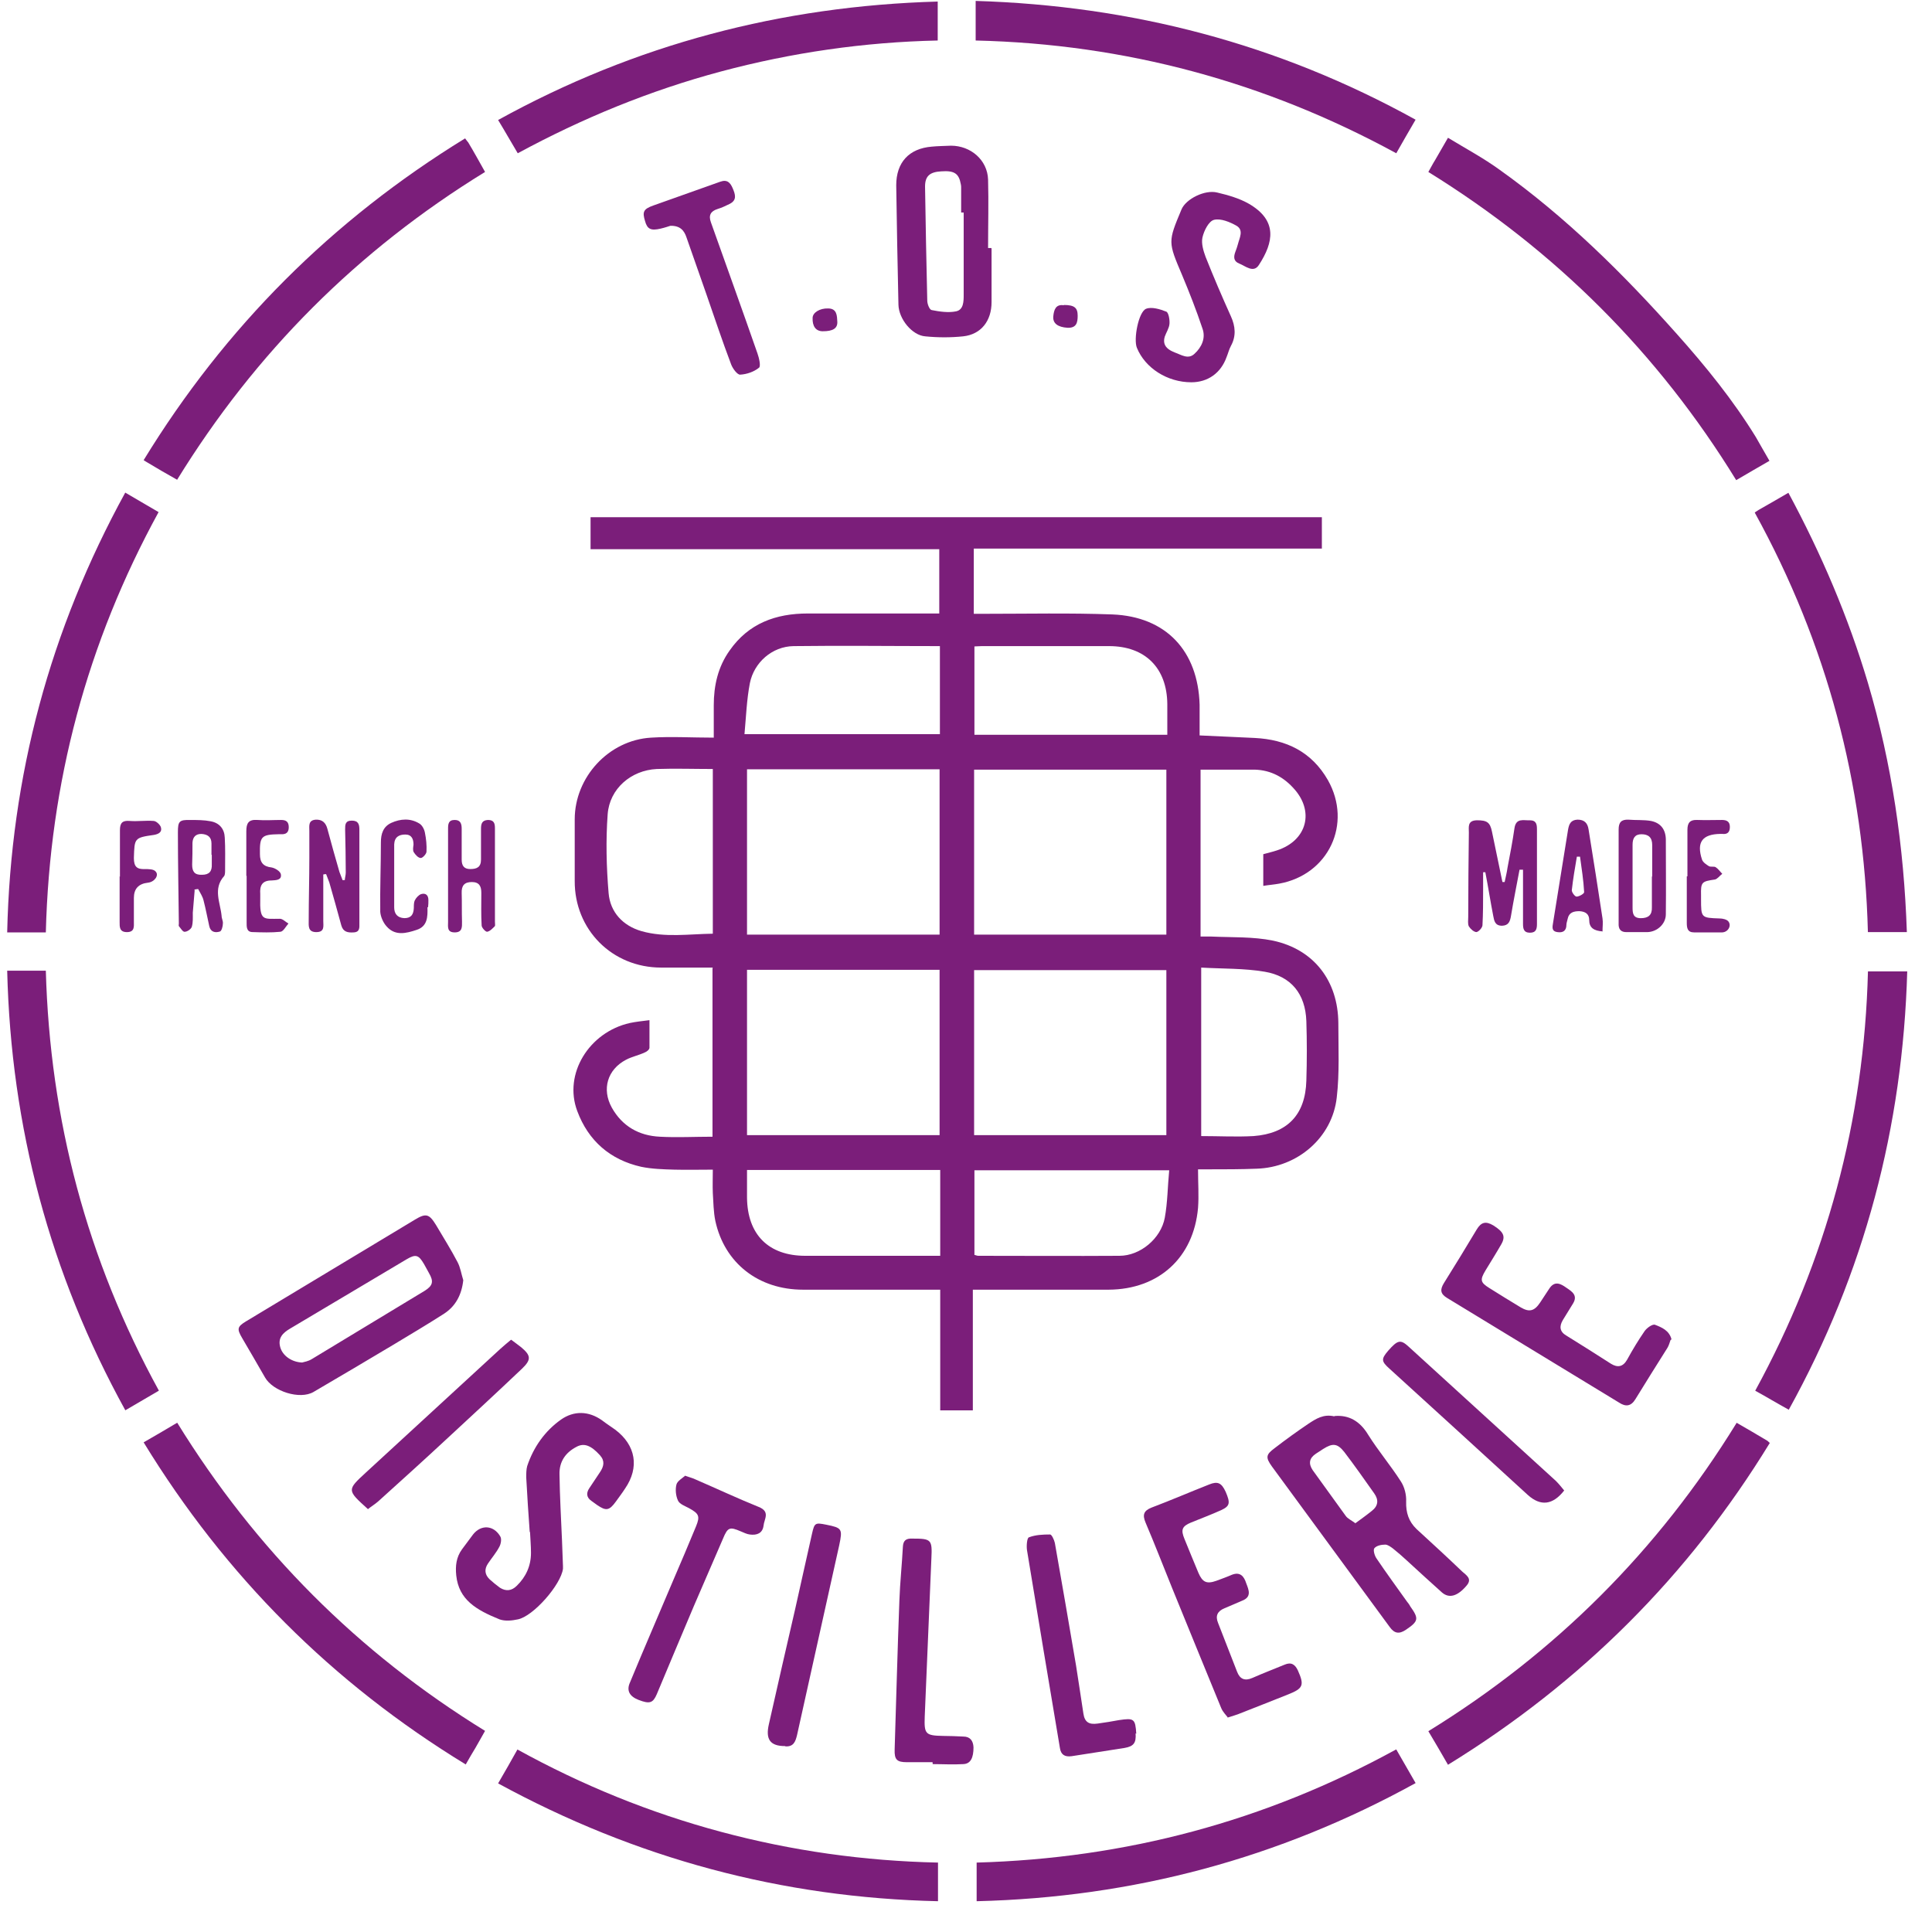 <svg width="61" height="61" viewBox="0 0 61 61" fill="none" xmlns="http://www.w3.org/2000/svg">
<path d="M22.506 30.55C21.946 30.55 21.416 30.55 20.876 30.55C19.326 30.55 18.136 29.35 18.146 27.81C18.146 27.16 18.146 26.52 18.146 25.87C18.146 24.54 19.216 23.37 20.556 23.29C21.196 23.25 21.846 23.29 22.536 23.29C22.536 22.91 22.536 22.59 22.536 22.27C22.536 21.65 22.666 21.06 23.036 20.54C23.636 19.68 24.496 19.37 25.506 19.37C26.776 19.37 28.036 19.37 29.306 19.37C29.416 19.37 29.526 19.37 29.656 19.37V17.34H18.646V16.33H41.736V17.32H30.746V19.38C30.866 19.38 30.976 19.38 31.076 19.38C32.426 19.38 33.776 19.35 35.126 19.4C36.816 19.47 37.826 20.55 37.876 22.25C37.876 22.56 37.876 22.88 37.876 23.22C38.466 23.25 39.046 23.27 39.616 23.3C40.616 23.35 41.416 23.74 41.926 24.63C42.706 26.01 41.946 27.62 40.386 27.9C40.226 27.93 40.066 27.94 39.886 27.97V26.97C40.026 26.93 40.166 26.9 40.316 26.85C41.276 26.54 41.516 25.6 40.826 24.87C40.476 24.49 40.046 24.29 39.526 24.3C38.996 24.3 38.456 24.3 37.906 24.3V29.57C38.016 29.57 38.136 29.57 38.246 29.57C38.896 29.6 39.566 29.57 40.196 29.7C41.496 29.98 42.246 30.98 42.256 32.3C42.256 33.08 42.296 33.88 42.206 34.65C42.066 35.92 40.966 36.86 39.676 36.9C39.176 36.92 38.676 36.92 38.176 36.92C38.076 36.92 37.976 36.92 37.826 36.92C37.826 37.35 37.856 37.75 37.826 38.14C37.686 39.71 36.586 40.71 35.006 40.72C33.686 40.72 32.366 40.72 31.036 40.72H30.716V44.53H29.686V40.72H29.356C28.026 40.72 26.696 40.72 25.356 40.72C23.946 40.72 22.876 39.88 22.586 38.55C22.526 38.26 22.526 37.96 22.506 37.67C22.496 37.43 22.506 37.19 22.506 36.93C22.086 36.93 21.686 36.94 21.296 36.93C20.946 36.92 20.586 36.91 20.246 36.84C19.266 36.62 18.576 36.02 18.226 35.08C17.786 33.91 18.596 32.59 19.886 32.3C20.076 32.26 20.266 32.24 20.506 32.21C20.506 32.52 20.506 32.8 20.506 33.08C20.506 33.14 20.416 33.21 20.356 33.23C20.166 33.32 19.956 33.36 19.766 33.46C19.176 33.77 18.996 34.39 19.316 34.97C19.646 35.56 20.176 35.86 20.836 35.89C21.376 35.92 21.926 35.89 22.496 35.89V30.57L22.506 30.55ZM23.586 29.51H29.666V24.29H23.586V29.51ZM23.586 35.84H29.666V30.62H23.586V35.84ZM36.826 29.51V24.3H30.756V29.51H36.826ZM36.826 35.84V30.63H30.756V35.84H36.826ZM29.676 20.4C28.126 20.4 26.586 20.38 25.056 20.4C24.376 20.41 23.806 20.92 23.676 21.57C23.576 22.09 23.556 22.63 23.506 23.18H29.676V20.39V20.4ZM36.856 23.2C36.856 22.85 36.856 22.54 36.856 22.23C36.846 21.09 36.156 20.4 35.016 20.4C33.676 20.4 32.336 20.4 30.996 20.4C30.916 20.4 30.836 20.41 30.766 20.41V23.2H36.856ZM37.926 30.54V35.87C38.496 35.87 39.036 35.9 39.576 35.87C40.646 35.79 41.216 35.2 41.246 34.12C41.266 33.49 41.266 32.86 41.246 32.24C41.216 31.38 40.766 30.82 39.926 30.68C39.276 30.57 38.606 30.59 37.926 30.55V30.54ZM22.516 24.28C21.906 24.28 21.316 24.26 20.736 24.28C19.926 24.32 19.246 24.9 19.186 25.71C19.126 26.54 19.146 27.37 19.216 28.2C19.266 28.8 19.666 29.23 20.256 29.4C20.996 29.61 21.756 29.49 22.506 29.48V24.27L22.516 24.28ZM30.756 39.62C30.816 39.63 30.846 39.65 30.886 39.65C32.376 39.65 33.866 39.66 35.346 39.65C36.006 39.65 36.656 39.1 36.776 38.45C36.866 37.96 36.866 37.46 36.916 36.95H30.766V39.63L30.756 39.62ZM29.686 36.94H23.586C23.586 37.24 23.586 37.53 23.586 37.81C23.596 38.98 24.266 39.65 25.426 39.65C26.756 39.65 28.086 39.65 29.416 39.65C29.506 39.65 29.596 39.65 29.686 39.65V36.94Z" fill="#7B1E7A"/>
<path d="M45.098 5.43C45.178 5.29 45.238 5.17 45.308 5.06C45.428 4.85 45.558 4.63 45.718 4.35C46.278 4.69 46.838 4.99 47.348 5.36C49.438 6.85 51.248 8.64 52.948 10.55C53.858 11.57 54.718 12.63 55.438 13.8C55.578 14.04 55.708 14.28 55.868 14.55C55.518 14.75 55.178 14.95 54.818 15.16C52.348 11.14 49.108 7.91 45.098 5.43Z" fill="#7B1E7A"/>
<path d="M44.695 3.779C44.485 4.139 44.295 4.469 44.085 4.839C39.955 2.589 35.535 1.389 30.805 1.279V0.029C35.735 0.179 40.355 1.379 44.695 3.779Z" fill="#7B1E7A"/>
<path d="M54.828 44.92C55.158 45.11 55.468 45.29 55.768 45.47C55.808 45.49 55.838 45.52 55.878 45.56C53.308 49.76 49.928 53.13 45.718 55.72C45.518 55.37 45.318 55.03 45.098 54.66C49.108 52.19 52.348 48.96 54.828 44.93V44.92Z" fill="#7B1E7A"/>
<path d="M16.347 4.839C16.137 4.489 15.947 4.149 15.727 3.789C20.057 1.399 24.677 0.189 29.607 0.049V1.279C27.287 1.329 24.997 1.659 22.756 2.259C20.517 2.859 18.397 3.729 16.347 4.839Z" fill="#7B1E7A"/>
<path d="M5.595 44.92C8.075 48.94 11.305 52.18 15.315 54.65C15.205 54.84 15.115 55.01 15.015 55.18C14.915 55.35 14.815 55.51 14.705 55.71C10.495 53.14 7.115 49.76 4.535 45.54C4.885 45.34 5.225 45.14 5.595 44.92Z" fill="#7B1E7A"/>
<path d="M0.227 30.648H1.447C1.577 35.358 2.747 39.768 5.017 43.908C4.657 44.118 4.317 44.318 3.957 44.528C1.577 40.208 0.347 35.588 0.227 30.648Z" fill="#7B1E7A"/>
<path d="M5.595 15.149C5.255 14.959 4.965 14.789 4.665 14.609C4.625 14.589 4.585 14.559 4.535 14.529C7.105 10.329 10.485 6.949 14.685 4.369C14.725 4.429 14.755 4.459 14.785 4.499C14.965 4.799 15.135 5.109 15.315 5.429C11.295 7.899 8.065 11.129 5.585 15.159L5.595 15.149Z" fill="#7B1E7A"/>
<path d="M55.406 16.179C55.496 16.119 55.556 16.079 55.616 16.049C55.896 15.889 56.176 15.729 56.466 15.559C57.506 17.489 58.356 19.479 58.976 21.559C59.736 24.119 60.116 26.749 60.206 29.429H58.976C58.856 24.749 57.686 20.329 55.406 16.189V16.179Z" fill="#7B1E7A"/>
<path d="M44.086 55.238C44.296 55.598 44.486 55.938 44.696 56.298C40.376 58.678 35.776 59.908 30.836 60.028V58.808C35.526 58.678 39.936 57.508 44.076 55.238H44.086Z" fill="#7B1E7A"/>
<path d="M29.616 58.808V60.028C24.686 59.918 20.077 58.678 15.727 56.308C15.937 55.948 16.137 55.598 16.337 55.238C18.387 56.368 20.526 57.238 22.767 57.838C25.006 58.438 27.287 58.758 29.607 58.808H29.616Z" fill="#7B1E7A"/>
<path d="M58.978 30.67H60.218C60.078 35.58 58.868 40.19 56.478 44.51C56.298 44.41 56.118 44.31 55.948 44.21C55.778 44.11 55.618 44.02 55.418 43.91C57.668 39.79 58.858 35.38 58.978 30.67Z" fill="#7B1E7A"/>
<path d="M3.947 15.549C4.307 15.759 4.647 15.959 5.007 16.169C2.747 20.299 1.567 24.709 1.447 29.439H0.227C0.337 24.499 1.577 19.889 3.957 15.549H3.947Z" fill="#7B1E7A"/>
<path d="M42.137 44.709C42.587 44.669 42.937 44.869 43.197 45.299C43.517 45.809 43.907 46.269 44.227 46.769C44.347 46.949 44.407 47.199 44.397 47.409C44.387 47.759 44.477 48.039 44.727 48.279C45.207 48.719 45.697 49.169 46.167 49.619C46.287 49.729 46.487 49.839 46.317 50.049C46.027 50.399 45.757 50.479 45.527 50.279C45.157 49.949 44.787 49.609 44.417 49.269C44.277 49.139 44.127 49.009 43.977 48.889C43.907 48.839 43.817 48.769 43.737 48.769C43.617 48.769 43.467 48.799 43.397 48.879C43.347 48.929 43.397 49.109 43.457 49.199C43.767 49.659 44.097 50.109 44.417 50.559C44.457 50.609 44.497 50.659 44.527 50.719C44.807 51.109 44.787 51.189 44.387 51.459C44.177 51.599 44.027 51.579 43.877 51.369C42.637 49.679 41.397 47.989 40.157 46.299C39.957 46.019 39.967 45.929 40.237 45.729C40.587 45.459 40.947 45.199 41.317 44.949C41.547 44.799 41.787 44.639 42.127 44.719L42.137 44.709ZM42.787 48.099C42.977 47.959 43.147 47.839 43.307 47.709C43.517 47.549 43.537 47.359 43.387 47.149C43.077 46.709 42.767 46.269 42.447 45.849C42.227 45.569 42.077 45.559 41.777 45.749C41.697 45.799 41.627 45.849 41.547 45.899C41.337 46.039 41.307 46.209 41.447 46.419C41.797 46.899 42.137 47.379 42.487 47.859C42.547 47.949 42.667 47.999 42.787 48.089V48.099Z" fill="#7B1E7A"/>
<path d="M14.627 40.42C14.577 40.88 14.387 41.24 14.018 41.48C13.488 41.82 12.947 42.14 12.417 42.46C11.577 42.96 10.738 43.46 9.897 43.95C9.467 44.2 8.617 43.93 8.367 43.49C8.127 43.07 7.887 42.66 7.647 42.25C7.477 41.96 7.487 41.89 7.767 41.72C9.547 40.65 11.318 39.58 13.098 38.51C13.447 38.3 13.547 38.32 13.768 38.68C13.998 39.07 14.238 39.45 14.447 39.85C14.537 40.02 14.567 40.23 14.627 40.42ZM9.537 43.02C9.607 43 9.737 42.98 9.847 42.91C11.037 42.19 12.227 41.47 13.417 40.75C13.667 40.59 13.697 40.46 13.547 40.2C13.497 40.1 13.438 40.01 13.387 39.91C13.217 39.62 13.127 39.59 12.838 39.76C11.607 40.49 10.387 41.22 9.157 41.95C8.937 42.08 8.767 42.24 8.847 42.53C8.917 42.8 9.207 43.01 9.547 43.02H9.537Z" fill="#7B1E7A"/>
<path d="M16.725 48.37C16.685 47.8 16.645 47.23 16.615 46.65C16.615 46.53 16.615 46.4 16.645 46.29C16.845 45.69 17.205 45.18 17.715 44.82C18.115 44.54 18.585 44.54 19.015 44.85C19.145 44.95 19.285 45.04 19.425 45.14C20.075 45.63 20.195 46.33 19.735 47C19.645 47.14 19.545 47.27 19.445 47.41C19.235 47.7 19.135 47.71 18.855 47.52C18.795 47.48 18.735 47.43 18.675 47.39C18.515 47.28 18.505 47.14 18.605 46.99C18.715 46.82 18.835 46.65 18.945 46.48C19.065 46.3 19.105 46.13 18.945 45.95C18.665 45.64 18.445 45.55 18.205 45.68C17.855 45.86 17.655 46.15 17.665 46.55C17.675 47.25 17.715 47.95 17.745 48.65C17.755 48.92 17.765 49.19 17.775 49.45C17.775 49.48 17.775 49.51 17.775 49.53C17.715 50.03 16.835 51.04 16.345 51.13C16.165 51.17 15.945 51.19 15.775 51.13C15.035 50.83 14.485 50.51 14.405 49.74C14.375 49.44 14.405 49.17 14.585 48.92C14.705 48.76 14.815 48.61 14.935 48.45C15.185 48.13 15.585 48.15 15.795 48.51C15.845 48.59 15.815 48.75 15.765 48.84C15.665 49.03 15.525 49.19 15.405 49.37C15.285 49.55 15.305 49.72 15.465 49.87C15.565 49.96 15.675 50.05 15.785 50.13C15.975 50.25 16.155 50.23 16.315 50.07C16.605 49.79 16.765 49.44 16.765 49.03C16.765 48.81 16.745 48.59 16.735 48.37H16.745H16.725Z" fill="#7B1E7A"/>
<path d="M31.307 7.85C31.307 8.41 31.307 8.98 31.307 9.54C31.307 10.13 30.977 10.56 30.407 10.62C30.017 10.66 29.617 10.66 29.217 10.62C28.797 10.59 28.377 10.07 28.367 9.62C28.337 8.36 28.317 7.11 28.297 5.85C28.297 5.13 28.697 4.69 29.417 4.63C29.617 4.61 29.827 4.61 30.027 4.6C30.647 4.6 31.177 5.05 31.197 5.67C31.217 6.39 31.197 7.11 31.197 7.83C31.227 7.83 31.267 7.83 31.297 7.83L31.307 7.85ZM30.417 6.71C30.417 6.71 30.367 6.71 30.347 6.71C30.347 6.45 30.347 6.19 30.347 5.93C30.347 5.89 30.347 5.86 30.337 5.82C30.277 5.48 30.137 5.38 29.717 5.41C29.357 5.43 29.207 5.56 29.207 5.89C29.227 7.09 29.247 8.29 29.277 9.49C29.277 9.6 29.347 9.78 29.417 9.79C29.667 9.84 29.947 9.88 30.187 9.83C30.427 9.78 30.427 9.51 30.427 9.3C30.427 8.44 30.427 7.57 30.427 6.71H30.417Z" fill="#7B1E7A"/>
<path d="M38.778 54.24C38.708 54.15 38.608 54.05 38.558 53.93C38.038 52.67 37.528 51.41 37.008 50.14C36.728 49.45 36.458 48.75 36.168 48.07C36.068 47.83 36.108 47.7 36.358 47.6C36.968 47.37 37.568 47.11 38.178 46.87C38.448 46.76 38.568 46.82 38.698 47.1C38.848 47.45 38.838 47.55 38.558 47.68C38.248 47.82 37.928 47.94 37.608 48.07C37.318 48.19 37.278 48.3 37.398 48.59C37.548 48.95 37.688 49.31 37.838 49.66C37.968 49.96 38.098 50.02 38.408 49.91C38.568 49.85 38.738 49.79 38.898 49.72C39.158 49.62 39.278 49.77 39.348 49.99C39.428 50.2 39.528 50.42 39.218 50.54C39.028 50.62 38.848 50.7 38.658 50.78C38.438 50.87 38.368 51.02 38.458 51.24C38.658 51.75 38.858 52.27 39.058 52.78C39.148 53.02 39.308 53.08 39.538 52.98C39.878 52.83 40.218 52.7 40.558 52.56C40.768 52.47 40.888 52.55 40.978 52.74C41.188 53.21 41.148 53.31 40.668 53.5C40.148 53.71 39.628 53.91 39.098 54.12C39.008 54.15 38.928 54.18 38.758 54.23L38.778 54.24Z" fill="#7B1E7A"/>
<path d="M52.745 42.309C52.715 42.389 52.695 42.478 52.645 42.559C52.305 43.099 51.965 43.639 51.635 44.178C51.495 44.408 51.325 44.419 51.125 44.288C49.315 43.188 47.495 42.078 45.685 40.978C45.475 40.849 45.465 40.718 45.585 40.519C45.935 39.959 46.285 39.389 46.625 38.819C46.765 38.589 46.905 38.548 47.145 38.688C47.465 38.889 47.545 39.029 47.405 39.279C47.245 39.559 47.075 39.828 46.905 40.108C46.725 40.408 46.735 40.489 47.025 40.669C47.355 40.879 47.685 41.078 48.015 41.279C48.285 41.438 48.445 41.398 48.625 41.129C48.725 40.978 48.815 40.839 48.915 40.688C49.085 40.428 49.275 40.529 49.455 40.658C49.635 40.779 49.825 40.898 49.665 41.158C49.555 41.328 49.455 41.508 49.345 41.678C49.225 41.879 49.245 42.048 49.455 42.169C49.925 42.459 50.395 42.758 50.865 43.059C51.075 43.188 51.245 43.158 51.375 42.928C51.545 42.618 51.725 42.319 51.925 42.029C51.995 41.928 52.175 41.798 52.255 41.828C52.465 41.908 52.705 42.008 52.775 42.288L52.745 42.309Z" fill="#7B1E7A"/>
<path d="M37.615 12.07C36.855 12.07 36.155 11.62 35.895 10.98C35.785 10.71 35.945 9.85 36.185 9.75C36.355 9.68 36.625 9.76 36.825 9.84C36.895 9.87 36.935 10.09 36.925 10.22C36.915 10.36 36.825 10.49 36.775 10.63C36.715 10.83 36.785 10.97 36.965 11.07C37.005 11.09 37.045 11.11 37.095 11.13C37.295 11.2 37.515 11.36 37.715 11.17C37.945 10.96 38.075 10.67 37.965 10.37C37.775 9.8 37.555 9.24 37.325 8.69C36.875 7.63 36.875 7.64 37.305 6.61C37.445 6.28 38.045 5.98 38.435 6.08C38.775 6.16 39.125 6.26 39.425 6.43C40.345 6.96 40.215 7.65 39.745 8.37C39.575 8.63 39.325 8.4 39.125 8.32C38.945 8.25 38.945 8.11 39.005 7.95C39.035 7.87 39.065 7.79 39.085 7.71C39.135 7.51 39.275 7.27 39.045 7.13C38.835 7.01 38.545 6.89 38.335 6.94C38.165 6.98 38.015 7.28 37.965 7.5C37.925 7.69 37.995 7.92 38.065 8.11C38.315 8.74 38.585 9.37 38.865 9.99C39.005 10.3 39.035 10.61 38.865 10.92C38.805 11.03 38.775 11.16 38.725 11.28C38.545 11.78 38.135 12.07 37.615 12.07Z" fill="#7B1E7A"/>
<path d="M21.648 46.6C21.788 46.65 21.878 46.67 21.957 46.71C22.628 47 23.288 47.31 23.957 47.58C24.328 47.73 24.128 47.96 24.108 48.17C24.078 48.41 23.898 48.48 23.677 48.45C23.578 48.44 23.488 48.39 23.387 48.35C23.038 48.2 22.977 48.22 22.828 48.58C22.517 49.29 22.218 50 21.907 50.71C21.517 51.63 21.128 52.56 20.738 53.49C20.617 53.77 20.517 53.81 20.157 53.67C19.878 53.56 19.777 53.38 19.887 53.13C20.337 52.04 20.808 50.96 21.267 49.87C21.508 49.31 21.747 48.75 21.977 48.19C22.108 47.87 22.067 47.79 21.758 47.62C21.628 47.55 21.457 47.49 21.407 47.38C21.337 47.23 21.317 47.03 21.358 46.87C21.387 46.76 21.547 46.67 21.637 46.59L21.648 46.6Z" fill="#7B1E7A"/>
<path d="M35.855 54.729C35.876 55.029 35.795 55.139 35.505 55.189C34.946 55.279 34.395 55.359 33.836 55.449C33.615 55.479 33.495 55.399 33.465 55.189C33.115 53.109 32.766 51.019 32.425 48.939C32.406 48.809 32.425 48.559 32.486 48.539C32.696 48.459 32.925 48.449 33.156 48.449C33.206 48.449 33.285 48.619 33.306 48.719C33.535 50.009 33.755 51.299 33.975 52.589C34.056 53.089 34.126 53.589 34.206 54.099C34.245 54.369 34.376 54.459 34.656 54.419C34.886 54.389 35.115 54.349 35.336 54.309C35.806 54.239 35.846 54.269 35.876 54.739L35.855 54.729Z" fill="#7B1E7A"/>
<path d="M29.437 55.639C29.167 55.639 28.897 55.639 28.637 55.639C28.317 55.639 28.237 55.559 28.247 55.239C28.297 53.669 28.337 52.099 28.397 50.529C28.417 49.969 28.477 49.409 28.507 48.839C28.517 48.639 28.607 48.569 28.807 48.579C29.407 48.579 29.437 48.609 29.407 49.209C29.337 50.869 29.267 52.539 29.197 54.199C29.177 54.749 29.217 54.799 29.777 54.809C29.987 54.809 30.197 54.819 30.417 54.829C30.627 54.829 30.727 54.959 30.737 55.169C30.737 55.499 30.647 55.689 30.417 55.699C30.097 55.719 29.767 55.699 29.447 55.699C29.447 55.679 29.447 55.659 29.447 55.649L29.437 55.639Z" fill="#7B1E7A"/>
<path d="M21.166 7.129C21.106 7.149 20.986 7.189 20.856 7.219C20.556 7.289 20.436 7.239 20.366 6.979C20.276 6.689 20.316 6.599 20.626 6.489C21.326 6.239 22.036 5.989 22.736 5.739C22.956 5.659 23.056 5.759 23.136 5.949C23.216 6.139 23.276 6.319 23.036 6.439C22.916 6.499 22.786 6.559 22.656 6.599C22.436 6.669 22.366 6.799 22.446 7.019C22.936 8.399 23.436 9.779 23.916 11.159C23.966 11.299 24.026 11.559 23.966 11.609C23.806 11.739 23.576 11.819 23.366 11.829C23.276 11.829 23.136 11.639 23.086 11.509C22.806 10.769 22.556 10.019 22.296 9.269C22.086 8.679 21.886 8.089 21.676 7.499C21.606 7.289 21.486 7.119 21.156 7.129H21.166Z" fill="#7B1E7A"/>
<path d="M11.607 47.639C10.957 47.049 10.947 47.049 11.557 46.489C12.967 45.189 14.387 43.889 15.797 42.589C15.907 42.489 16.017 42.399 16.137 42.299C16.257 42.389 16.357 42.459 16.457 42.539C16.767 42.799 16.777 42.929 16.487 43.209C15.697 43.959 14.897 44.699 14.097 45.439C13.387 46.099 12.667 46.749 11.947 47.399C11.847 47.489 11.727 47.559 11.617 47.649L11.607 47.639Z" fill="#7B1E7A"/>
<path d="M49.387 47.06C49.027 47.52 48.644 47.567 48.237 47.2C46.787 45.87 45.327 44.54 43.877 43.22C43.607 42.98 43.607 42.91 43.827 42.65C44.127 42.31 44.217 42.28 44.477 42.52C46.027 43.93 47.577 45.35 49.127 46.76C49.217 46.85 49.297 46.95 49.387 47.06Z" fill="#7B1E7A"/>
<path d="M24.787 55.13C24.317 55.13 24.166 54.92 24.276 54.44C24.547 53.23 24.826 52.02 25.107 50.8C25.287 50.01 25.456 49.22 25.637 48.43C25.716 48.08 25.736 48.07 26.087 48.14C26.587 48.24 26.607 48.27 26.497 48.79C26.056 50.79 25.607 52.78 25.166 54.78C25.116 54.99 25.056 55.15 24.806 55.14L24.787 55.13Z" fill="#7B1E7A"/>
<path d="M46.827 27.539C46.827 27.729 46.827 27.909 46.827 28.099C46.827 28.469 46.827 28.839 46.807 29.209C46.807 29.289 46.687 29.419 46.617 29.429C46.537 29.429 46.427 29.329 46.377 29.249C46.337 29.169 46.357 29.049 46.357 28.949C46.357 28.059 46.367 27.169 46.377 26.289C46.377 26.109 46.327 25.909 46.627 25.899C46.947 25.899 47.047 25.959 47.107 26.259C47.217 26.789 47.327 27.319 47.437 27.849C47.457 27.849 47.487 27.849 47.507 27.849C47.537 27.699 47.577 27.549 47.597 27.399C47.677 26.979 47.757 26.569 47.817 26.149C47.867 25.819 48.097 25.909 48.297 25.899C48.517 25.899 48.527 26.039 48.527 26.199C48.527 27.189 48.527 28.179 48.527 29.169C48.527 29.319 48.507 29.449 48.307 29.449C48.107 29.449 48.087 29.319 48.087 29.169C48.087 28.599 48.087 28.029 48.087 27.459C48.047 27.459 48.017 27.459 47.977 27.459C47.887 27.949 47.787 28.429 47.707 28.919C47.677 29.089 47.637 29.219 47.427 29.229C47.197 29.229 47.177 29.069 47.147 28.919C47.057 28.459 46.987 27.999 46.897 27.539C46.857 27.539 46.827 27.539 46.787 27.539H46.827Z" fill="#7B1E7A"/>
<path d="M10.887 27.799C10.887 27.72 10.917 27.63 10.917 27.549C10.917 27.099 10.907 26.649 10.897 26.189C10.897 26.04 10.897 25.91 11.107 25.91C11.317 25.91 11.347 26.029 11.347 26.2C11.347 27.189 11.347 28.18 11.347 29.16C11.347 29.28 11.367 29.43 11.167 29.439C10.987 29.45 10.837 29.43 10.777 29.22C10.657 28.77 10.527 28.32 10.397 27.86C10.367 27.77 10.327 27.69 10.297 27.6C10.267 27.6 10.237 27.599 10.207 27.61C10.207 27.799 10.207 28 10.207 28.189C10.207 28.489 10.207 28.779 10.207 29.079C10.207 29.239 10.257 29.43 9.987 29.43C9.717 29.43 9.747 29.23 9.747 29.059C9.747 28.399 9.767 27.75 9.767 27.09C9.767 26.8 9.767 26.52 9.767 26.23C9.767 26.08 9.727 25.899 9.967 25.88C10.177 25.869 10.287 25.98 10.337 26.17C10.457 26.62 10.587 27.08 10.717 27.53C10.747 27.62 10.787 27.7 10.817 27.79C10.847 27.79 10.877 27.79 10.897 27.78L10.887 27.799Z" fill="#7B1E7A"/>
<path d="M6.147 28.1C6.127 28.34 6.107 28.58 6.087 28.82C6.087 28.97 6.097 29.12 6.057 29.26C6.037 29.33 5.917 29.42 5.827 29.42C5.767 29.42 5.707 29.31 5.647 29.24C5.637 29.22 5.647 29.19 5.647 29.16C5.637 28.2 5.617 27.24 5.617 26.28C5.617 25.93 5.657 25.88 6.017 25.89C6.227 25.89 6.447 25.89 6.647 25.93C6.927 25.98 7.087 26.17 7.097 26.45C7.117 26.79 7.107 27.13 7.107 27.47C7.107 27.53 7.107 27.62 7.077 27.66C6.717 28.06 6.957 28.5 6.997 28.92C6.997 29 7.047 29.08 7.037 29.16C7.037 29.25 6.997 29.39 6.947 29.41C6.797 29.46 6.647 29.43 6.607 29.24C6.547 28.97 6.497 28.7 6.427 28.43C6.397 28.3 6.317 28.19 6.257 28.07C6.217 28.07 6.177 28.08 6.127 28.09L6.147 28.1ZM6.677 26.99C6.677 26.87 6.677 26.75 6.677 26.63C6.677 26.42 6.547 26.34 6.357 26.33C6.177 26.33 6.087 26.43 6.077 26.61C6.077 26.84 6.077 27.07 6.067 27.3C6.067 27.51 6.137 27.63 6.377 27.62C6.607 27.62 6.697 27.51 6.687 27.29C6.687 27.19 6.687 27.09 6.687 26.99H6.677Z" fill="#7B1E7A"/>
<path d="M51.106 27.66C51.106 27.17 51.106 26.68 51.106 26.19C51.106 25.97 51.186 25.87 51.416 25.88C51.656 25.9 51.896 25.88 52.126 25.92C52.426 25.98 52.586 26.18 52.596 26.49C52.596 27.28 52.606 28.08 52.596 28.87C52.596 29.17 52.326 29.42 52.016 29.43C51.806 29.43 51.596 29.43 51.376 29.43C51.166 29.44 51.096 29.33 51.106 29.15C51.106 28.65 51.106 28.15 51.106 27.66ZM52.166 27.68C52.166 27.35 52.166 27.02 52.166 26.68C52.166 26.44 52.046 26.34 51.826 26.34C51.616 26.34 51.546 26.47 51.546 26.67C51.546 27.33 51.546 28 51.546 28.66C51.546 28.84 51.566 28.99 51.806 28.99C52.046 28.99 52.166 28.89 52.156 28.64C52.156 28.32 52.156 27.99 52.156 27.67L52.166 27.68Z" fill="#7B1E7A"/>
<path d="M14.147 27.669C14.147 27.169 14.147 26.669 14.147 26.169C14.147 26.019 14.157 25.889 14.357 25.889C14.547 25.889 14.577 26.019 14.577 26.169C14.577 26.489 14.577 26.819 14.577 27.139C14.577 27.329 14.647 27.439 14.847 27.439C15.057 27.439 15.187 27.379 15.187 27.139C15.187 26.819 15.187 26.489 15.187 26.169C15.187 26.009 15.217 25.899 15.407 25.889C15.607 25.889 15.627 26.009 15.627 26.159C15.627 27.139 15.627 28.119 15.627 29.099C15.627 29.149 15.637 29.209 15.627 29.239C15.557 29.309 15.467 29.409 15.377 29.419C15.327 29.419 15.207 29.289 15.207 29.219C15.187 28.879 15.197 28.539 15.197 28.189C15.197 27.989 15.137 27.849 14.897 27.849C14.667 27.849 14.567 27.959 14.577 28.199C14.587 28.499 14.577 28.789 14.587 29.089C14.587 29.259 14.607 29.439 14.357 29.439C14.107 29.439 14.147 29.259 14.147 29.109C14.147 28.629 14.147 28.149 14.147 27.669Z" fill="#7B1E7A"/>
<path d="M50.607 29.409C50.317 29.389 50.177 29.289 50.177 29.049C50.177 28.859 50.057 28.779 49.867 28.769C49.687 28.769 49.537 28.809 49.497 29.009C49.487 29.069 49.457 29.139 49.457 29.199C49.457 29.389 49.347 29.459 49.167 29.429C48.977 29.399 49.017 29.259 49.037 29.129C49.197 28.159 49.347 27.179 49.507 26.209C49.537 26.029 49.587 25.889 49.807 25.879C50.027 25.879 50.127 25.989 50.157 26.189C50.307 27.129 50.457 28.059 50.597 28.999C50.617 29.129 50.597 29.259 50.597 29.399L50.607 29.409ZM49.897 27.049C49.897 27.049 49.827 27.049 49.787 27.049C49.727 27.399 49.667 27.749 49.627 28.109C49.627 28.179 49.727 28.309 49.777 28.309C49.857 28.309 50.017 28.219 50.017 28.169C49.997 27.789 49.937 27.419 49.887 27.049H49.897Z" fill="#7B1E7A"/>
<path d="M13.496 28.649C13.506 28.95 13.496 29.249 13.156 29.359C12.826 29.469 12.476 29.559 12.206 29.249C12.096 29.129 12.016 28.939 12.006 28.79C11.996 28.059 12.026 27.329 12.026 26.599C12.026 26.329 12.096 26.099 12.356 25.98C12.646 25.849 12.956 25.829 13.236 25.999C13.326 26.049 13.396 26.18 13.416 26.29C13.456 26.489 13.476 26.689 13.466 26.889C13.466 26.959 13.346 27.09 13.286 27.09C13.206 27.09 13.116 26.989 13.066 26.91C13.026 26.849 13.046 26.75 13.056 26.669C13.056 26.489 12.996 26.349 12.796 26.349C12.596 26.349 12.456 26.43 12.446 26.66C12.446 26.809 12.446 26.959 12.446 27.099C12.446 27.619 12.446 28.14 12.446 28.649C12.446 28.849 12.546 28.979 12.766 28.989C12.986 28.989 13.056 28.869 13.066 28.669C13.066 28.59 13.066 28.489 13.096 28.429C13.136 28.349 13.216 28.259 13.296 28.23C13.436 28.189 13.526 28.259 13.526 28.419C13.526 28.489 13.526 28.569 13.516 28.639L13.496 28.649Z" fill="#7B1E7A"/>
<path d="M7.777 27.659C7.777 27.189 7.777 26.719 7.777 26.249C7.777 25.989 7.847 25.869 8.127 25.889C8.377 25.909 8.627 25.889 8.877 25.889C9.037 25.889 9.117 25.949 9.117 26.119C9.117 26.289 9.027 26.349 8.867 26.339C8.847 26.339 8.827 26.339 8.807 26.339C8.247 26.349 8.197 26.409 8.207 26.969C8.207 27.229 8.307 27.359 8.577 27.389C8.687 27.409 8.847 27.509 8.867 27.599C8.907 27.799 8.697 27.789 8.577 27.799C8.277 27.799 8.197 27.959 8.217 28.229C8.217 28.269 8.217 28.299 8.217 28.339C8.197 29.089 8.307 29.009 8.837 29.009C8.927 29.009 9.017 29.109 9.107 29.159C9.027 29.249 8.947 29.409 8.857 29.419C8.567 29.449 8.267 29.439 7.977 29.429C7.777 29.429 7.787 29.259 7.787 29.119C7.787 28.629 7.787 28.139 7.787 27.649L7.777 27.659Z" fill="#7B1E7A"/>
<path d="M53.278 27.669C53.278 27.179 53.278 26.689 53.278 26.199C53.278 25.969 53.368 25.879 53.588 25.889C53.848 25.899 54.108 25.889 54.368 25.889C54.518 25.889 54.618 25.939 54.618 26.109C54.618 26.279 54.538 26.349 54.378 26.329C54.358 26.329 54.338 26.329 54.318 26.329C53.748 26.339 53.558 26.589 53.738 27.139C53.768 27.229 53.878 27.299 53.958 27.349C54.018 27.379 54.118 27.349 54.168 27.379C54.248 27.429 54.308 27.519 54.378 27.589C54.298 27.649 54.228 27.749 54.148 27.769C53.728 27.829 53.698 27.849 53.708 28.269C53.708 28.309 53.708 28.339 53.708 28.379C53.708 28.979 53.708 28.979 54.298 28.999C54.388 28.999 54.518 29.029 54.568 29.089C54.678 29.219 54.568 29.429 54.378 29.439C54.078 29.439 53.788 29.439 53.488 29.439C53.278 29.439 53.258 29.299 53.258 29.139C53.258 28.649 53.258 28.159 53.258 27.669H53.278Z" fill="#7B1E7A"/>
<path d="M3.787 27.68C3.787 27.19 3.787 26.7 3.787 26.21C3.787 25.98 3.867 25.9 4.097 25.92C4.347 25.94 4.597 25.9 4.847 25.92C4.927 25.92 5.047 26.03 5.077 26.11C5.127 26.26 5.027 26.33 4.867 26.36C4.237 26.45 4.247 26.46 4.227 27.09C4.227 27.37 4.327 27.45 4.577 27.44C4.697 27.44 4.857 27.44 4.917 27.52C5.027 27.64 4.877 27.85 4.667 27.87C4.374 27.903 4.227 28.063 4.227 28.35C4.227 28.6 4.227 28.85 4.227 29.1C4.227 29.25 4.257 29.43 4.007 29.43C3.767 29.43 3.777 29.26 3.777 29.11C3.777 28.63 3.777 28.15 3.777 27.67L3.787 27.68Z" fill="#7B1E7A"/>
<path d="M25.977 10.459C25.757 10.459 25.647 10.299 25.657 10.039C25.657 9.869 25.887 9.729 26.147 9.739C26.427 9.739 26.427 9.969 26.437 10.159C26.447 10.369 26.297 10.459 25.977 10.459Z" fill="#7B1E7A"/>
<path d="M33.586 9.629C33.926 9.629 34.026 9.719 34.026 9.969C34.026 10.189 33.986 10.359 33.706 10.349C33.396 10.329 33.236 10.209 33.256 9.989C33.276 9.779 33.336 9.599 33.586 9.639V9.629Z" fill="#7B1E7A"/>
</svg>
